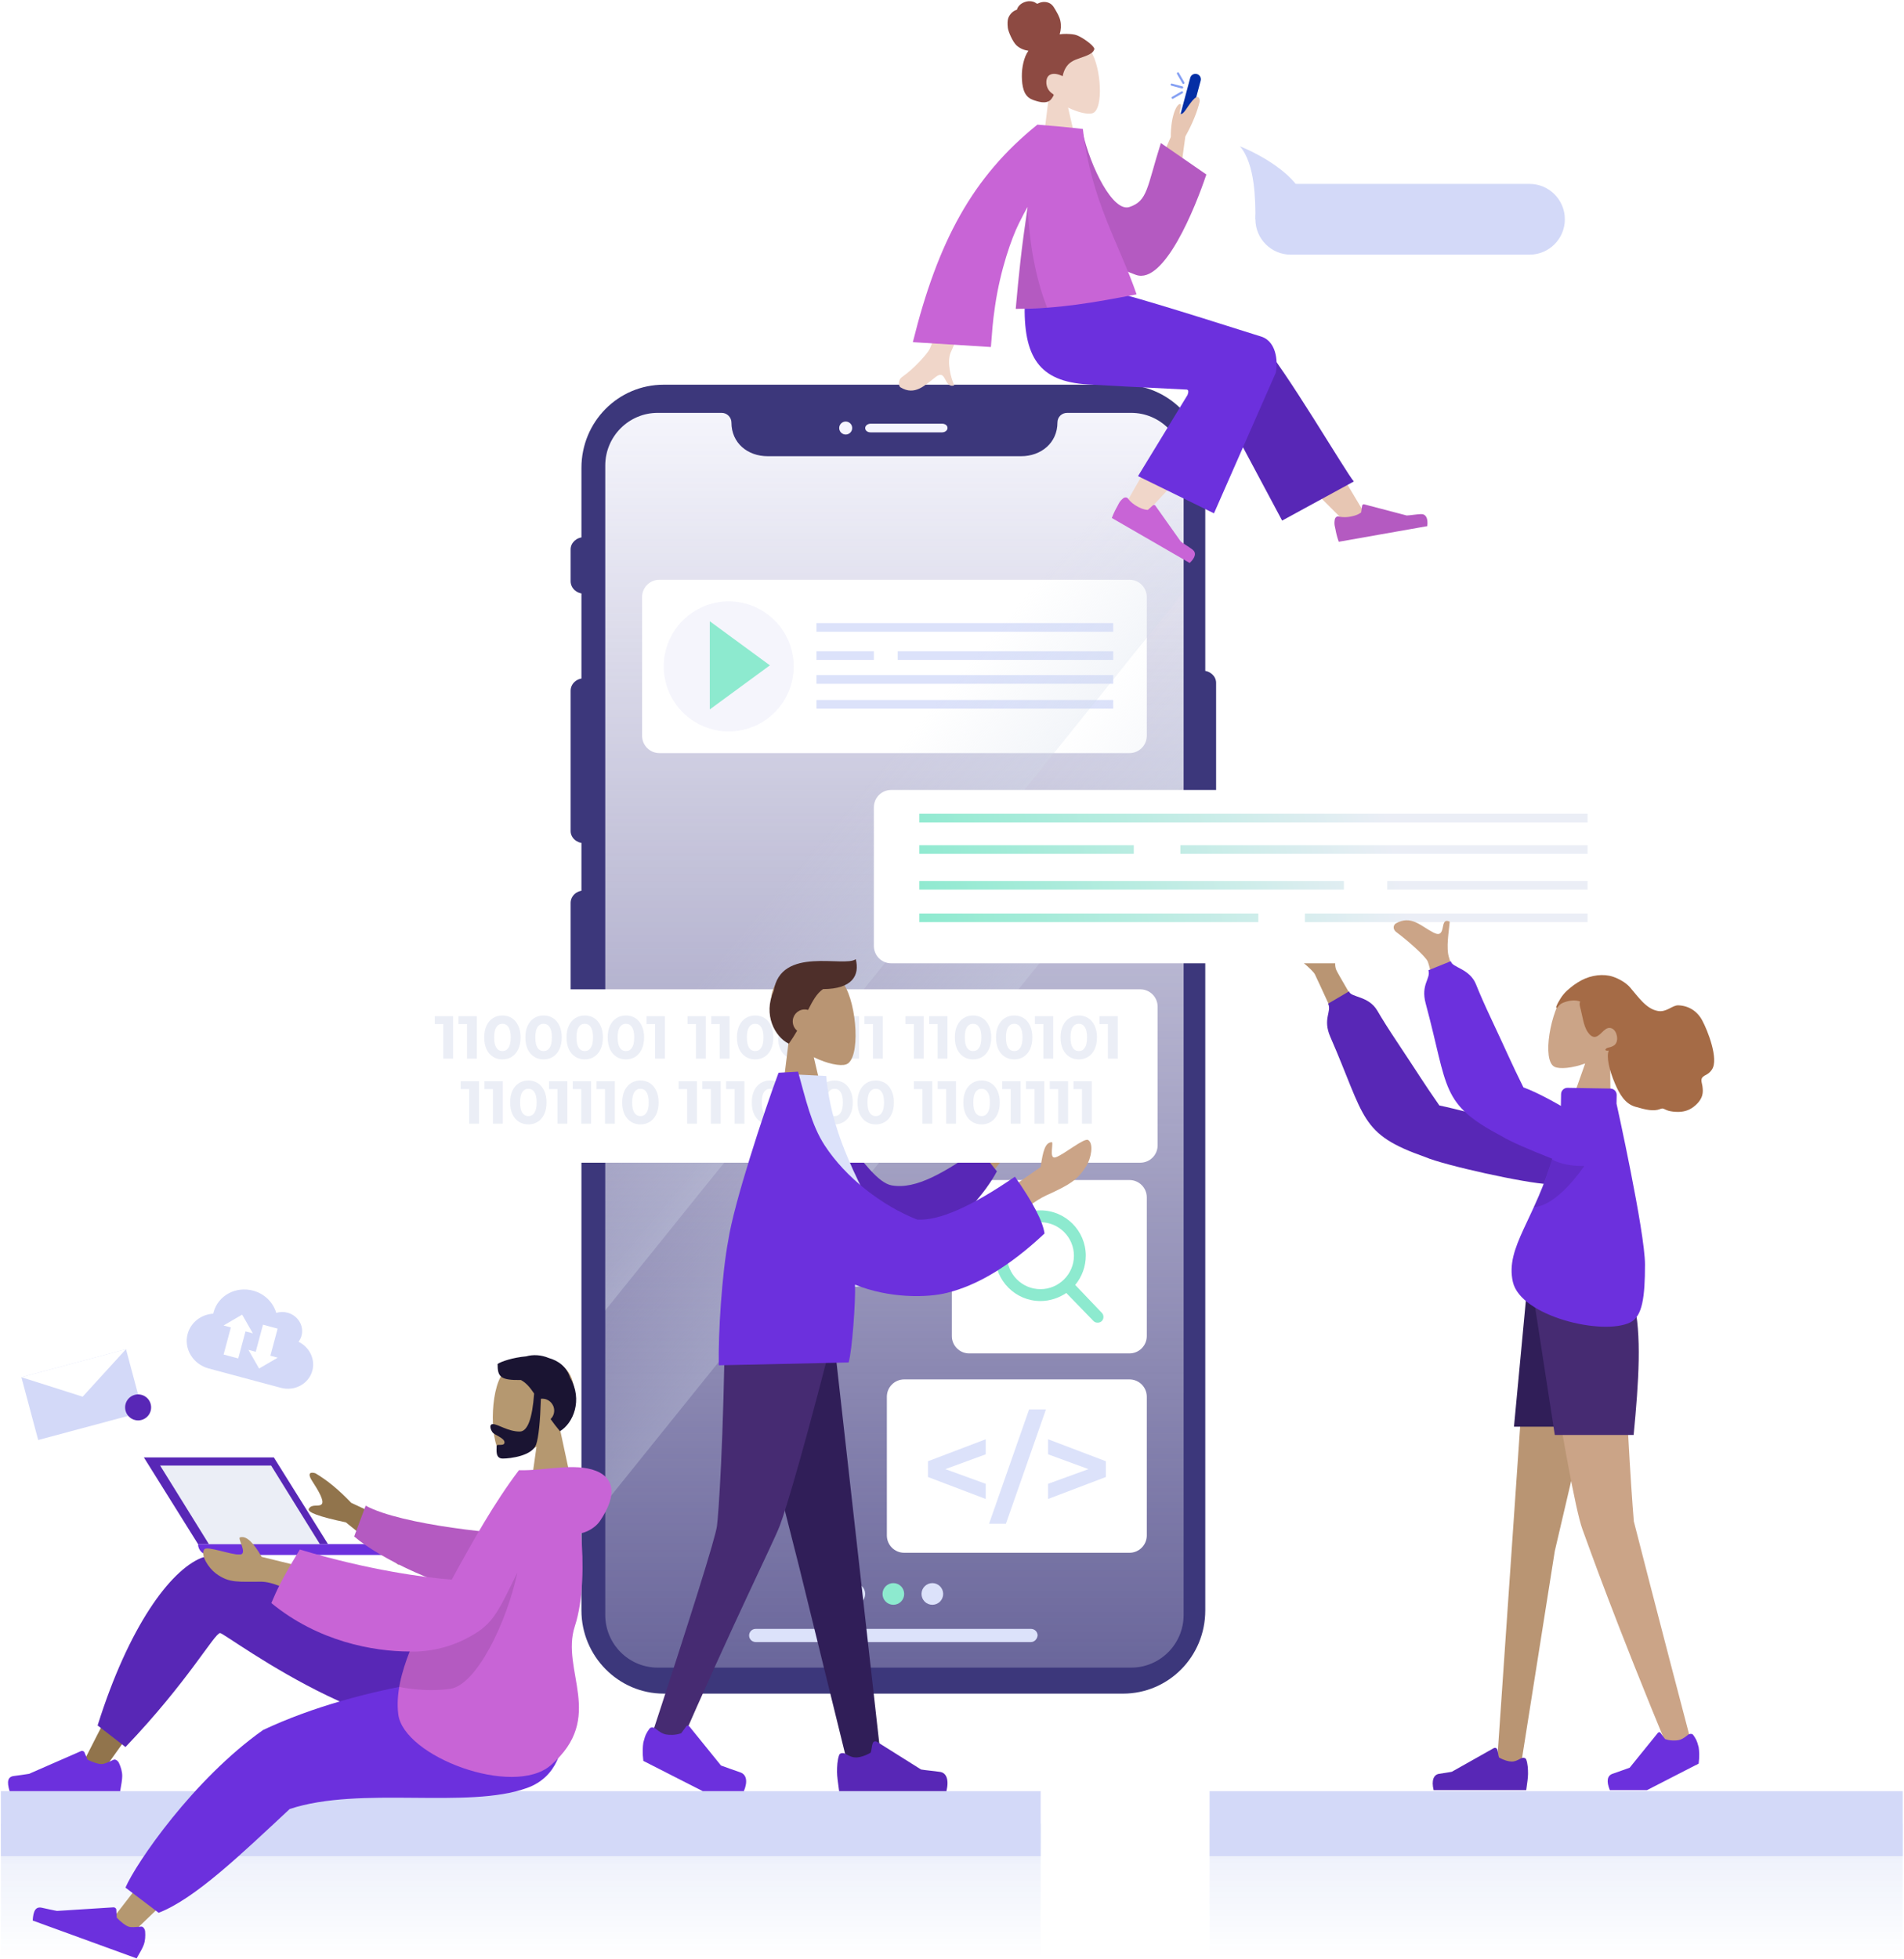 <?xml version="1.0" encoding="UTF-8"?> <svg xmlns="http://www.w3.org/2000/svg" width="879" height="904" viewBox="0 0 879 904" fill="none"> <path d="M480.426 841.514H0.426V903.514H480.426V841.514Z" fill="url(#paint0_linear)" fill-opacity="0.5"></path> <path d="M878.426 841.514H558.426V903.514H878.426V841.514Z" fill="url(#paint1_linear)" fill-opacity="0.5"></path> <path d="M480.426 826.514H0.426V856.514H480.426V826.514Z" fill="#D3D9F8"></path> <path d="M878.426 826.514H558.426V856.514H878.426V826.514Z" fill="#D3D9F8"></path> <path d="M518.43 177.514H306.421C285.348 177.514 268.426 194.634 268.426 215.914V743.114C268.426 764.234 285.508 781.514 306.421 781.514H518.43C539.503 781.514 556.426 764.394 556.426 743.114V215.754C556.426 194.634 539.344 177.514 518.43 177.514Z" fill="#3C377B"></path> <path d="M488.178 195C488.178 204.317 480.651 210.514 471.426 210.514H354.426C345.019 210.514 337.674 204.317 337.674 195C337.674 192.585 335.684 190.514 333.151 190.514H303.666C290.279 190.514 279.426 201.384 279.426 214.841V745.188C279.426 758.645 290.279 769.514 303.666 769.514H522.186C535.572 769.514 546.426 758.645 546.426 745.188V214.841C546.426 201.384 535.572 190.514 522.186 190.514H492.7C490.168 190.514 488.178 192.412 488.178 195Z" fill="url(#paint2_linear)"></path> <path d="M521.426 636.514H417.426C413.008 636.514 409.426 640.096 409.426 644.514V708.514C409.426 712.932 413.008 716.514 417.426 716.514H521.426C525.844 716.514 529.426 712.932 529.426 708.514V644.514C529.426 640.096 525.844 636.514 521.426 636.514Z" fill="white"></path> <path d="M455.066 671.082L436.418 677.914L455.066 684.69V691.69L428.41 681.554V674.274L455.066 664.138V671.082ZM475.093 650.362H482.877L464.397 703.114H456.613L475.093 650.362ZM510.519 674.274V681.554L483.863 691.69V684.69L502.511 677.914L483.863 671.082V664.138L510.519 674.274Z" fill="#DCE2FA"></path> <path d="M521.426 544.514H447.426C443.008 544.514 439.426 548.096 439.426 552.514V616.514C439.426 620.932 443.008 624.514 447.426 624.514H521.426C525.844 624.514 529.426 620.932 529.426 616.514V552.514C529.426 548.096 525.844 544.514 521.426 544.514Z" fill="white"></path> <path d="M508.693 605.826L496.376 592.923C499.504 589.208 501.264 584.321 501.264 579.433C501.264 567.899 491.879 558.514 480.345 558.514C468.81 558.514 459.426 567.899 459.426 579.433C459.426 590.968 468.81 600.352 480.345 600.352C484.646 600.352 488.751 598.984 492.27 596.638L504.783 609.541C505.369 610.127 505.956 610.323 506.738 610.323C507.52 610.323 508.106 610.127 508.693 609.541C509.67 608.563 509.67 606.804 508.693 605.826ZM480.345 563.989C488.947 563.989 495.789 571.027 495.789 579.433C495.789 588.035 488.751 594.878 480.345 594.878C471.743 594.878 464.9 587.84 464.9 579.433C464.9 571.027 471.743 563.989 480.345 563.989Z" fill="#8DEACF"></path> <path d="M521.426 267.514H304.426C300.008 267.514 296.426 271.096 296.426 275.514V339.514C296.426 343.932 300.008 347.514 304.426 347.514H521.426C525.844 347.514 529.426 343.932 529.426 339.514V275.514C529.426 271.096 525.844 267.514 521.426 267.514Z" fill="white"></path> <path d="M336.426 337.514C352.994 337.514 366.426 324.083 366.426 307.514C366.426 290.946 352.994 277.514 336.426 277.514C319.857 277.514 306.426 290.946 306.426 307.514C306.426 324.083 319.857 337.514 336.426 337.514Z" fill="#F5F5FC"></path> <path d="M355.426 307.014L327.676 327.366V286.663L355.426 307.014Z" fill="#8DEACF"></path> <path d="M513.926 325.014H376.926H513.926ZM376.926 289.514H513.926H376.926ZM513.926 302.514H414.426H513.926ZM403.426 302.514H376.926H403.426ZM376.926 313.514H513.926H376.926Z" stroke="#DCE2FA" stroke-width="4" stroke-linecap="round"></path> <path opacity="0.5" d="M546.245 192.683H279.426V693.514L546.245 362.047V192.683Z" fill="url(#paint3_linear)"></path> <path opacity="0.5" d="M522.022 190.514H492.556C490.025 190.514 488.036 193.077 488.036 196.067C488.036 207.6 480.444 210.998 471.225 210.998H354.446C345.046 210.998 337.634 207.6 337.634 196.067C337.634 193.077 335.646 190.514 333.115 190.514H303.649C290.272 190.514 279.426 203.97 279.426 220.628V604.667L546.426 273.2V220.628C546.245 203.97 535.399 190.514 522.022 190.514Z" fill="url(#paint4_linear)"></path> <path d="M555.426 385.514V309.514C558.683 309.514 561.426 312.053 561.426 315.068V379.802C561.426 382.976 558.683 385.514 555.426 385.514Z" fill="#3C377B"></path> <path d="M269.426 410.954V486.954C266.169 486.954 263.426 484.416 263.426 481.401V416.666C263.426 413.493 266.169 410.954 269.426 410.954Z" fill="#3C377B"></path> <path d="M269.426 313.034V389.034C266.169 389.034 263.426 386.496 263.426 383.481V318.746C263.426 315.573 266.169 313.034 269.426 313.034Z" fill="#3C377B"></path> <path d="M269.426 247.914V273.914C266.169 273.914 263.426 271.362 263.426 268.172V253.497C263.426 250.466 266.169 247.914 269.426 247.914Z" fill="#3C377B"></path> <path d="M390.426 200.511C392.083 200.511 393.426 199.169 393.426 197.513C393.426 195.857 392.083 194.514 390.426 194.514C388.769 194.514 387.426 195.857 387.426 197.513C387.426 199.169 388.769 200.511 390.426 200.511Z" fill="#F5F5FF"></path> <path d="M401.959 199.514H434.892C436.317 199.514 437.426 198.591 437.426 197.514C437.426 196.284 436.317 195.514 434.892 195.514H401.959C400.534 195.514 399.426 196.437 399.426 197.514C399.426 198.745 400.534 199.514 401.959 199.514Z" fill="#F5F5FF"></path> <path d="M475.98 757.714H348.872C347.271 757.714 345.831 756.434 345.831 754.674C345.831 753.074 347.111 751.634 348.872 751.634H475.98C477.581 751.634 479.022 752.914 479.022 754.674C478.862 756.274 477.581 757.714 475.98 757.714Z" fill="#DCE2FA"></path> <path d="M394.426 740.514C397.187 740.514 399.426 738.276 399.426 735.514C399.426 732.753 397.187 730.514 394.426 730.514C391.664 730.514 389.426 732.753 389.426 735.514C389.426 738.276 391.664 740.514 394.426 740.514Z" fill="#DCE2FA"></path> <path d="M412.426 740.514C415.187 740.514 417.426 738.276 417.426 735.514C417.426 732.753 415.187 730.514 412.426 730.514C409.664 730.514 407.426 732.753 407.426 735.514C407.426 738.276 409.664 740.514 412.426 740.514Z" fill="#8DEACF"></path> <path d="M430.426 740.514C433.187 740.514 435.426 738.276 435.426 735.514C435.426 732.753 433.187 730.514 430.426 730.514C427.664 730.514 425.426 732.753 425.426 735.514C425.426 738.276 427.664 740.514 430.426 740.514Z" fill="#DCE2FA"></path> <path fill-rule="evenodd" clip-rule="evenodd" d="M745.15 598.724L717.781 715.744L702.035 815.263H691.003L705.87 598.724H745.15Z" fill="#B99573"></path> <path fill-rule="evenodd" clip-rule="evenodd" d="M705.43 818.514C705.43 820.229 705.055 822.769 704.592 826.06C702.977 826.06 689.261 826.06 661.853 826.06C660.722 821.451 661.93 818.881 664.367 818.514C666.805 818.146 668.621 817.867 670.233 817.57L689.508 806.722C690.346 806.251 691.01 806.714 691.184 807.194C691.65 808.483 691.586 809.665 692.022 810.967C694.278 812.265 696.477 812.854 697.888 812.854C699.034 812.854 700.058 812.58 702.078 811.439C702.853 811.001 704.236 810.956 704.592 811.911C705.316 813.858 705.43 816.382 705.43 818.514Z" fill="#5827B6"></path> <path fill-rule="evenodd" clip-rule="evenodd" d="M749.009 598.724L736.66 658.345H698.939L704.564 598.724H749.009Z" fill="#301E58"></path> <path fill-rule="evenodd" clip-rule="evenodd" d="M749.043 598.135C750.882 662.391 754.272 702.019 754.272 702.019C754.272 702.019 765.01 744.179 783.533 814.526L771.509 810.444C745.048 746.638 733.659 714.116 730.56 705.71C727.46 697.303 720.926 662.014 711.38 601.421L749.043 598.135Z" fill="#CBA487"></path> <path d="M784.206 813.797C784.622 810.496 784.469 807.94 784.204 806.251C783.365 802.949 782.878 802.314 781.689 800.591C781.158 799.822 779.87 800.008 779.175 800.591C777.362 802.109 776.113 802.725 774.985 802.949C773.595 803.225 771.122 803.314 768.7 802.478L766.605 799.648C766.366 799.194 765.767 799.176 765.348 799.648L752.361 815.684C750.819 816.291 746.744 817.675 744.4 818.514C742.057 819.352 741.467 821.815 743.203 826.06H760.319L784.206 813.797Z" fill="#6C30DD"></path> <path fill-rule="evenodd" clip-rule="evenodd" d="M754.183 600.514C758.025 615.476 756.565 637.496 754.183 662.152H717.791L708.622 602.724L754.183 600.514Z" fill="#462B72"></path> <path fill-rule="evenodd" clip-rule="evenodd" d="M743.259 484.54C748.047 480.783 751.791 475.749 752.616 469.426C754.994 451.206 729.187 450.094 722.486 458.176C715.786 466.258 711.707 489.374 717.665 492.267C720.042 493.421 725.703 492.92 731.802 490.744L723.502 514.191L743.649 518.271L743.259 484.54Z" fill="#CBA487"></path> <path fill-rule="evenodd" clip-rule="evenodd" d="M718.604 464.141C719.041 463.006 719.793 461.799 720.412 460.767C721.209 459.437 722.239 458.3 723.33 457.253C725.386 455.282 727.713 453.597 730.168 452.305C734.652 449.945 740.255 449.239 744.617 450.69C747.426 451.625 750.648 453.47 752.426 455.514C756.492 460.19 760.02 465.59 765.426 466.514C769.426 467.199 772.032 463.797 774.826 463.899C779.507 464.07 783.452 466.462 785.821 470.811C788.342 475.438 793.582 488.727 790.34 493.525C789.737 494.417 789.049 495.132 788.163 495.661C787.35 496.146 786.167 496.598 785.686 497.538C785.176 498.539 785.782 500.085 785.931 501.111C786.144 502.58 786.256 504.1 785.811 505.561C785.08 507.959 783.07 509.983 781.122 511.262C779.139 512.563 776.916 513.09 774.657 513.083C773.149 513.078 771.635 512.937 770.183 512.53C769.462 512.328 768.858 511.994 768.182 511.689C767.525 511.393 767.102 511.498 766.441 511.757C763.369 512.963 759.719 512.083 754.926 510.689C750.133 509.296 747.632 504.784 745.617 500.111C742.86 493.718 741.531 487.62 742.696 484.766C742.038 484.941 740.347 484.79 741.575 483.809C742.061 483.42 742.839 483.38 743.397 483.206C744.047 483.005 744.725 482.711 745.285 482.28C747.547 480.542 746.564 475.873 744.401 474.698C741.189 472.953 739.441 477.642 736.742 478.4C735.191 478.836 733.919 477.553 733.07 476.334C731.931 474.702 731.331 472.723 730.869 470.738C730.488 469.105 730.158 467.459 729.762 465.83C729.578 465.069 728.849 462.877 729.574 462.206C727.219 461.22 724.28 461.686 721.897 462.595C720.911 462.971 720.122 463.445 719.459 464.327C719.317 464.516 718.974 465.093 718.696 465.063C718.178 465.008 718.494 464.426 718.604 464.141Z" fill="#A56B46"></path> <path fill-rule="evenodd" clip-rule="evenodd" d="M631.065 500.443L642.763 493.206C625.425 462.014 617.698 449.489 616.886 447.548C615.059 443.181 618.722 436.449 620.28 432.836C615.03 430.566 615.696 439.21 609.072 436.23C603.026 433.51 598.389 428.501 591.499 432.874C590.652 433.412 589.741 435.407 592.022 436.929C597.702 440.719 605.904 447.374 607.029 449.585C608.563 452.6 616.886 471.514 631.065 500.443Z" fill="#B99573"></path> <path d="M613.145 463.132L622.795 457.457C623.567 460.339 631.796 459.409 635.841 466.343C638.186 470.363 641.18 475.105 644.823 480.568C654.656 495.316 657.02 499.393 664.496 510.111C679.832 513.266 720.183 524.998 720.183 524.998L715.097 546.444C704.474 546.066 666.624 537.679 658.035 533.936C627.496 523.226 630.564 516.087 614.16 478.475C610.499 470.081 614.901 466.858 613.145 463.132Z" fill="#5827B6"></path> <path d="M752.674 610.191C739.926 616.514 702.026 607.407 698.426 591.514C694.776 575.402 708.947 562.54 717.202 532.514C718.808 526.675 720.006 520.051 720.553 512.442L720.686 504.855C720.715 503.232 722.051 501.939 723.671 501.967L743.473 502.31C745.093 502.338 746.383 503.676 746.355 505.299L746.285 509.27C746.285 509.27 759.426 568.514 759.426 583.514C759.426 598.514 758.231 607.435 752.674 610.191Z" fill="#6C30DD"></path> <g filter="url(#filter0_d)"> <path d="M745.426 360.514H411.426C407.008 360.514 403.426 364.096 403.426 368.514V432.514C403.426 436.932 407.008 440.514 411.426 440.514H745.426C749.844 440.514 753.426 436.932 753.426 432.514V368.514C753.426 364.096 749.844 360.514 745.426 360.514Z" fill="white"></path> </g> <path d="M602.426 423.514H732.926H602.426ZM424.426 377.514H732.926H424.426ZM424.426 392.014H523.426H424.426ZM544.926 392.014H732.926H544.926ZM732.926 408.514H640.426H732.926ZM620.426 408.514H424.426H620.426ZM424.426 423.514H580.926H424.426Z" stroke="url(#paint5_linear)" stroke-width="4" stroke-linecap="round"></path> <path fill-rule="evenodd" clip-rule="evenodd" d="M669.549 495.024L683.242 495.473C674.477 461.828 669.737 444.016 669.023 442.036C667.417 437.584 669.005 429.209 669.276 425.318C664.146 422.789 668.252 433.649 661.785 430.341C655.883 427.322 651.503 422.087 644.402 426.11C643.529 426.605 642.52 428.552 644.721 430.185C650.205 434.255 658.063 441.313 659.076 443.577C660.457 446.665 663.948 463.814 669.549 495.024Z" fill="#CBA487"></path> <path d="M659.441 447.711L669.822 443.522C670.161 446.487 678.437 446.781 681.414 454.237C683.14 458.559 685.401 463.691 688.198 469.632C695.746 485.67 697.483 490.051 703.294 501.755C717.997 507.139 742.926 524.365 742.926 524.365L747.978 545.159C742.241 544.093 728.747 539.43 716.426 534.617C706.301 530.662 696.97 526.607 693.387 524.365C664.765 509.265 668.853 502.657 658.18 463.036C655.798 454.193 660.628 451.655 659.441 447.711Z" fill="#6C30DD"></path> <path d="M716.5 535C722.724 538.5 731.426 538.014 731.426 538.014C717.426 558.014 708 557 708 557C711.5 550 713.724 544.5 716.5 535Z" fill="black" fill-opacity="0.1"></path> <path fill-rule="evenodd" clip-rule="evenodd" d="M233.07 791.803C212.941 801.974 101.5 745.073 99.589 745.499C98.739 745.688 79.152 772.878 46.596 818.46L39.038 812.067C68.063 754.715 88.085 721.29 93.96 719.81C102.372 717.692 139.922 727.164 206.61 748.227L233.07 791.803Z" fill="#91744C"></path> <path fill-rule="evenodd" clip-rule="evenodd" d="M57.937 806.153L45.062 796.191C59.508 750.238 78.628 724.794 92.794 718.947C102.239 715.048 140.204 723.601 205.684 746.328L233.582 792.762C187.98 818.004 104.192 753.547 101.611 753.561C99.031 753.576 86.834 775.942 57.937 806.153Z" fill="#5827B6"></path> <path fill-rule="evenodd" clip-rule="evenodd" d="M56.427 819.514C56.427 821.162 56.026 823.352 55.477 826.514C53.565 826.514 36.881 826.514 4.427 826.514C3.087 822.086 3.541 819.867 6.427 819.514C9.313 819.161 11.518 818.799 13.427 818.514L37.427 808.014C37.896 807.805 38.732 808.04 38.927 808.514L40.427 812.014C43.099 813.261 45.257 814.014 46.927 814.014C48.285 814.014 50.036 813.111 52.427 812.014C53.345 811.594 54.507 812.597 54.927 813.514C55.771 815.354 56.427 817.467 56.427 819.514Z" fill="#6C30DD"></path> <path fill-rule="evenodd" clip-rule="evenodd" d="M230.218 827.175C190.364 822.5 136.028 824.465 133.404 825.254C131.655 825.78 106.332 848.444 59.41 893.566L52.72 884.435C95.052 829.508 118.706 800.969 123.683 798.817C131.147 795.591 196.659 790.421 236.123 784.57L230.218 827.175Z" fill="#B59870"></path> <path fill-rule="evenodd" clip-rule="evenodd" d="M73.248 882.641L57.918 871.023C62.81 859.662 89.387 820.934 121.447 798.297C166.992 776.846 227.915 769.928 256.752 772.437C256.752 772.437 270.927 815.014 243.39 825.016C215.853 835.017 166.494 823.944 133.742 834.75C111.047 855.874 90.093 876.092 73.248 882.641Z" fill="#6C30DD"></path> <path fill-rule="evenodd" clip-rule="evenodd" d="M66.361 897.425C65.797 898.973 64.671 900.894 63.074 903.678C61.277 903.024 45.6 897.317 15.102 886.217C15.358 881.597 16.543 879.668 19.376 880.323C22.209 880.979 24.405 881.392 26.296 881.778L52.44 880.12C52.952 880.083 53.657 880.59 53.679 881.103L53.891 884.905C55.975 886.99 57.745 888.436 59.315 889.007C60.59 889.471 62.545 889.221 65.168 889.009C66.174 888.927 66.922 890.267 67.004 891.273C67.167 893.291 67.061 895.501 66.361 897.425Z" fill="#6C30DD"></path> <path fill-rule="evenodd" clip-rule="evenodd" d="M258.347 658.664C262.558 653.72 265.409 647.662 264.933 640.874C263.56 621.314 236.333 625.617 231.036 635.489C225.74 645.361 226.369 670.402 233.214 672.166C235.944 672.87 241.759 671.146 247.678 667.579L243.963 693.861H265.898L258.347 658.664Z" fill="#B59870"></path> <path fill-rule="evenodd" clip-rule="evenodd" d="M246.581 643.034C245.742 654.73 243.52 660.578 239.918 660.578C234.514 660.578 229.929 657.148 227.557 657.148C225.829 657.148 226.215 659.311 227.361 660.914C228.306 662.238 232.909 663.513 232.909 665.564C232.909 667.616 229.272 666.029 229.272 667.245C229.272 669.258 228.633 673.042 232.126 673.042C235.661 673.042 245.796 671.753 247.533 666.507C248.654 663.121 249.378 656.105 249.707 645.459C249.921 645.433 250.14 645.42 250.361 645.42C253.389 645.42 255.845 647.875 255.845 650.904C255.845 652.442 255.212 653.831 254.193 654.827C255.462 656.618 256.884 658.489 258.513 660.42C264.635 656.747 269.178 645.995 263.193 635.667C261.538 630.607 257.793 627.904 253.37 626.649C249.787 625.15 246.068 624.981 242.928 625.88C236.774 626.408 231.278 628.285 229.72 629.399C229.72 635.226 230.849 636.955 240.493 636.802C242.862 638.054 244.684 640.209 246.581 643.034Z" fill="#1A1432"></path> <path d="M66.425 672.514H126.425L151.425 712.514H91.425L66.425 672.514Z" fill="#5827B6"></path> <path d="M91.425 712.514H188.925C190.306 712.514 191.425 713.634 191.425 715.014C191.425 716.395 190.306 717.514 188.925 717.514H96.425C93.663 717.514 91.425 715.276 91.425 712.514Z" fill="#6C30DD"></path> <path d="M73.925 676.264H125.175L147.675 712.514H96.425L73.925 676.264Z" fill="#EBEEF6"></path> <path fill-rule="evenodd" clip-rule="evenodd" d="M194.896 708.817L162.149 693.457C156.492 687.534 151.001 683.003 145.674 679.863C144.072 679.309 141.316 679.085 144.154 683.458C146.991 687.831 149.779 692.558 148.565 694.036C147.352 695.514 143.985 693.766 142.578 696.183C141.64 697.795 147.336 699.891 159.664 702.473L183.989 722.098L194.896 708.817Z" fill="#91744C"></path> <path d="M120.791 718.394L136.232 722.182L139.085 735.895C132.149 733.257 125.995 729.912 120.621 729.857C110.344 729.753 105.929 730.754 99.66 726.052C96.306 723.536 92.468 717.7 94.289 714.977C95.52 713.136 106.717 717.578 110.753 717.34C114.789 717.103 108.842 708.963 111.111 709.362C113.75 708.703 116.977 711.714 120.791 718.394Z" fill="#B59870"></path> <path fill-rule="evenodd" clip-rule="evenodd" d="M244.859 707.95C233.763 708.542 185.241 703.78 168.822 694.774L163.509 708.989C175.084 719.094 207.504 734.658 220.86 733.427C231.386 732.456 252.995 715.053 244.859 707.95Z" fill="#B45AC1"></path> <path d="M138.427 715.014C170.196 724.566 196.424 727.998 208.547 728.906C218.375 710.958 228.163 693.465 239.572 678.407C250.858 678.827 265.347 674.754 275.321 678.782C282.96 681.867 285.475 689.254 276.971 701.864C274.998 704.789 271.206 706.936 268.214 707.52C269.522 720.986 269.335 738.413 265.386 750.393C258.656 770.807 279.8 792.515 254.267 814.561C236.899 829.556 186.218 810.539 183.851 790.968C182.699 781.449 185.492 771.38 189.131 762.071C172.427 762.071 146.927 757.514 125.259 739.71C127.927 733.514 129.927 728.906 138.427 715.014Z" fill="#C864D6"></path> <path d="M189.131 762.071C189.131 762.071 201.426 763.015 214.426 756.515C227.426 750.015 229.124 745.386 238.871 725.596C233.853 749.011 219.883 777.606 207.808 779.302C195.733 780.998 184.32 778.406 184.32 778.406C185.532 770.915 189.131 762.071 189.131 762.071Z" fill="black" fill-opacity="0.1"></path> <path d="M58.167 622.561L9.871 635.502L17.635 664.48L65.931 651.539L58.167 622.561Z" fill="#D3D9F8"></path> <path d="M38.16 644.487L9.871 635.502L58.167 622.561L38.16 644.487Z" fill="white"></path> <path d="M65.318 655.227C68.518 654.369 70.418 651.079 69.56 647.878C68.703 644.677 65.413 642.778 62.212 643.636C59.011 644.493 57.111 647.783 57.969 650.984C58.827 654.185 62.117 656.084 65.318 655.227Z" fill="#5827B6"></path> <path d="M137.828 619.164C138.446 618.341 138.925 617.388 139.207 616.336C140.432 611.765 137.531 607.013 132.732 605.727C130.948 605.249 129.143 605.32 127.531 605.831C126.132 601.019 122.194 596.987 116.824 595.549C108.819 593.404 100.681 597.841 98.638 605.465C98.576 605.698 98.522 605.933 98.469 606.169C92.943 606.509 88.068 610.139 86.617 615.555C84.78 622.411 89.13 629.539 96.329 631.468L129.654 640.397C136.056 642.113 142.569 638.561 144.203 632.464C145.633 627.126 142.844 621.599 137.828 619.164Z" fill="#D3D9F8"></path> <path d="M109.991 626.846L113.341 614.346L116.721 615.252L111.787 606.622L103.198 611.629L106.579 612.534L103.23 625.035L109.991 626.846Z" fill="white"></path> <path d="M121.412 611.272L118.062 623.772L114.681 622.866L119.616 631.496L128.204 626.489L124.824 625.583L128.173 613.083L121.412 611.272Z" fill="white"></path> <path fill-rule="evenodd" clip-rule="evenodd" d="M622.176 242.005C605.677 225.923 594.384 213.894 588.295 205.918C577.87 192.262 569.218 180.039 566.39 175.316C559.645 164.053 576.834 156.468 581.496 161.55C588.552 169.24 604.583 194.142 629.591 236.254L622.176 242.005Z" fill="#E7C6B3"></path> <path fill-rule="evenodd" clip-rule="evenodd" d="M591.907 240.221L557.226 175.276C550.053 163.534 576.973 152.224 581.865 157.512C592.973 169.518 621.706 218.592 625.015 222.169L591.907 240.221Z" fill="#5827B6"></path> <path fill-rule="evenodd" clip-rule="evenodd" d="M616.224 239.656C615.794 241.979 616.322 243.093 616.513 244.175C616.745 245.491 617.165 247.549 618.048 249.997C619.571 249.728 633.059 247.35 658.917 242.79C659.361 239.066 658.255 237.105 655.906 237.229C653.556 237.352 650.979 237.824 649.418 237.865L629.723 232.707C629.32 232.606 628.914 232.966 628.825 233.373L628.361 236.501C626.407 237.872 624.449 238.206 623.118 238.441C622.037 238.631 620.08 238.863 618.02 238.324C617.2 238.109 616.378 238.825 616.224 239.656Z" fill="#B45AC1"></path> <path fill-rule="evenodd" clip-rule="evenodd" d="M518.556 234.731C522.935 226.458 539.102 198.465 548.293 186.599C550.933 183.19 553.516 179.911 555.963 176.852C563.237 167.758 581.132 179.629 573.791 187.994C555.507 208.823 528.601 237.195 526.369 239.706C523.24 243.225 515.804 239.93 518.556 234.731Z" fill="#F0D6C9"></path> <path fill-rule="evenodd" clip-rule="evenodd" d="M518.542 229.93C516.72 231.433 516.409 232.626 515.859 233.577C515.191 234.734 514.189 236.581 513.292 239.023C514.632 239.797 526.493 246.645 549.233 259.773C551.966 257.206 552.38 254.993 550.5 253.577C548.621 252.162 546.344 250.866 545.121 249.894L533.35 233.283C533.106 232.947 532.563 232.962 532.234 233.216L529.868 235.314C527.49 235.109 525.775 234.106 524.605 233.43C523.654 232.881 522.006 231.801 520.774 230.064C520.284 229.372 519.195 229.392 518.542 229.93Z" fill="#C864D6"></path> <path fill-rule="evenodd" clip-rule="evenodd" d="M547.911 179.775C525.089 178.661 509.796 177.863 502.033 177.383C479.906 176.012 472.253 165.033 473.095 139.087L513.061 134.549C518.524 135.479 541.698 142.436 582.583 155.42C589.979 158.107 589.841 168.524 588.946 172.052C588.909 172.196 579.409 193.801 560.444 236.868L525.38 219.708L548.252 182.227C548.797 180.719 548.683 179.902 547.911 179.775Z" fill="#6C30DD"></path> <path fill-rule="evenodd" clip-rule="evenodd" d="M484.324 43.466C480.769 39.93 478.179 35.442 478.085 30.168C477.813 14.97 498.929 16.471 503.647 23.741C508.365 31.011 509.575 50.392 504.459 52.212C502.419 52.938 497.855 51.996 493.087 49.637L497.704 69.686L480.926 71.154L484.324 43.466Z" fill="#F0D6C9"></path> <path fill-rule="evenodd" clip-rule="evenodd" d="M496.293 16.017C493.939 15.512 490.59 15.564 489.204 15.848C489.832 13.852 489.96 11.678 489.52 9.61C489.092 7.602 488.042 5.951 487.052 4.212C486.596 3.41 486.089 2.618 485.386 2.035C484.669 1.442 483.797 1.086 482.904 0.957C481.99 0.826 481.055 0.925 480.174 1.194C479.785 1.313 479.445 1.528 479.064 1.663C478.675 1.803 478.459 1.568 478.148 1.34C477.397 0.791 476.349 0.579 475.457 0.549C474.457 0.514 473.444 0.755 472.529 1.166C471.638 1.566 470.801 2.163 470.203 2.977C469.937 3.34 469.702 3.747 469.564 4.185C469.508 4.365 469.505 4.469 469.339 4.547C469.185 4.62 469 4.638 468.841 4.709C467.304 5.389 466.058 6.743 465.46 8.394C465.111 9.357 465.049 11.005 465.265 12.827C465.481 14.649 467.531 19.272 469.211 20.877C470.71 22.309 472.805 23.158 474.778 23.437C473.624 25.031 472.931 26.958 472.464 28.896C471.956 31.002 471.717 33.165 471.75 35.345C471.781 37.416 471.958 39.593 472.612 41.565C473.223 43.409 474.314 44.871 475.996 45.711C476.766 46.096 477.582 46.365 478.4 46.604C479.206 46.839 480.014 47.066 480.845 47.165C482.419 47.353 484.194 47.142 485.276 45.795C485.666 45.31 486.089 44.706 486.354 44.132C486.449 43.925 486.506 43.791 486.352 43.61C486.168 43.395 485.888 43.241 485.662 43.08C484.372 42.157 483.509 40.851 483.179 39.238C482.845 37.601 483.098 35.429 484.626 34.568C486.514 33.505 488.767 34.339 490.597 35.139C491.108 32.428 492.424 29.913 494.707 28.491C497.234 26.917 500.254 26.494 502.87 25.105C503.551 24.743 504.243 24.339 504.71 23.682C504.906 23.407 505.132 23.053 505.19 22.708C505.265 22.254 504.949 21.906 504.699 21.579C503.377 19.845 498.647 16.523 496.293 16.017Z" fill="#8D4A42"></path> <path d="M554.303 37.223C554.66 35.889 553.869 34.519 552.535 34.161C551.201 33.804 549.83 34.595 549.473 35.929L545.073 52.35C544.716 53.683 545.507 55.054 546.841 55.412C548.175 55.769 549.545 54.977 549.903 53.644L554.303 37.223Z" fill="#042EA5"></path> <path d="M545.74 40.347L540.91 39.053" stroke="#85A0F3" stroke-linecap="round"></path> <path d="M545.679 42.606L541.349 45.106" stroke="#85A0F3" stroke-linecap="round"></path> <path d="M546.317 38.226L543.817 33.896" stroke="#85A0F3" stroke-linecap="round"></path> <path fill-rule="evenodd" clip-rule="evenodd" d="M543.209 92.382L547.217 62.995C550.487 57.116 552.7 51.708 553.858 46.771C553.898 45.381 553.171 43.222 550.426 46.514C547.681 49.807 546.391 53.101 544.926 52.514C543.926 52.114 545.926 48.514 544.926 48.014C543.424 47.676 540.496 53.014 540.496 63.264L530.043 87.109L543.209 92.382Z" fill="#E7C6B3"></path> <path d="M466.481 99.545L450.183 99.56C437.636 137.585 430.643 158.075 429.202 161.032C428.146 163.2 421.998 170.119 416.539 173.9C414.348 175.417 414.861 178.206 415.693 178.714C422.466 182.849 427.113 177.619 432.085 173.863C437.056 170.107 435.628 179.31 440.529 177.826C438.954 174.34 437.117 167.122 438.82 162.846C439.576 160.945 448.797 139.845 466.481 99.545Z" fill="#F0D6C9"></path> <path fill-rule="evenodd" clip-rule="evenodd" d="M486.854 60.982L499.63 60.387C503.557 77.692 513.926 98.014 521.426 95.515C529.911 92.686 529.426 86.515 535.926 66.015L556.926 80.515C551.926 95.515 537.49 131.499 524.426 126.85C508.439 121.161 498.83 110.55 492.899 89.719C490.108 79.919 487.621 69.673 486.854 60.982Z" fill="#B45AC1"></path> <path d="M524.718 135.834C516.561 112.154 503.677 92.557 499.926 59.515C493.961 58.804 485.426 58.015 478.926 57.515C448.948 81.631 432.982 111.333 421.426 157.886L457.459 160.135C458.207 151.245 458.158 149.602 459.378 141.21C461.795 124.585 466.988 109.89 470.426 103.014C473.863 96.139 474.426 95.515 474.426 95.515C471.441 115.667 470.426 126.014 468.926 142.514C488.926 142.514 504.88 139.621 524.718 135.834Z" fill="#C864D6"></path> <path fill-rule="evenodd" clip-rule="evenodd" d="M474.426 95.514C475.427 116.256 479.286 131.509 483.426 142.014L468.926 142.514C470.426 125.014 471.923 110.786 474.426 95.514Z" fill="black" fill-opacity="0.1"></path> <path d="M579.569 101.188C579.569 92.171 586.878 84.861 595.895 84.861H706.099C715.116 84.861 722.426 92.171 722.426 101.188C722.426 110.205 715.116 117.514 706.099 117.514H595.895C586.878 117.514 579.569 110.205 579.569 101.188Z" fill="#D3D9F8"></path> <path d="M598.956 85.882C592.426 76.902 578.548 69.895 572.426 67.514C579.569 75.677 579.569 93.024 579.569 101.188C588.752 99.827 605.487 94.861 598.956 85.882Z" fill="#D3D9F8"></path> <path fill-rule="evenodd" clip-rule="evenodd" d="M338.819 604.514L368.855 722.692L390.769 811.795H406.752L383.465 604.514H338.819Z" fill="#301E58"></path> <path fill-rule="evenodd" clip-rule="evenodd" d="M334.786 604.514C334.092 665.424 331.723 698.646 330.993 704.18C330.264 709.714 319.234 744.919 297.905 809.795H311.926C339.079 747.558 356.774 712.353 359.937 704.18C363.099 696.008 372.857 662.786 387.555 604.514H334.786Z" fill="#462B72"></path> <path d="M297.002 812.553C296.533 808.835 296.705 805.958 297.003 804.056C297.949 800.339 298.496 799.623 299.835 797.684C300.433 796.818 301.883 797.028 302.666 797.684C304.707 799.394 306.112 800.087 307.383 800.339C308.947 800.65 311.732 800.75 314.459 799.808L316.818 796.622C317.087 796.111 317.761 796.091 318.233 796.622L332.854 814.677C334.59 815.36 339.178 816.919 341.817 817.863C344.456 818.807 345.38 821.735 343.426 826.514H324.426L297.002 812.553Z" fill="#6C30DD"></path> <path fill-rule="evenodd" clip-rule="evenodd" d="M386.426 817.629C386.426 819.649 386.86 822.64 387.397 826.514C389.268 826.514 405.165 826.514 436.93 826.514C438.241 821.088 436.841 818.062 434.017 817.629C431.192 817.197 427.086 816.867 425.218 816.519L404.879 803.746C403.908 803.191 403.138 803.737 402.937 804.302C402.396 805.819 402.471 807.21 401.966 808.744C399.351 810.272 396.802 810.965 395.167 810.965C393.839 810.965 392.651 810.643 390.311 809.299C389.413 808.784 387.809 808.73 387.397 809.855C386.557 812.148 386.426 815.12 386.426 817.629Z" fill="#5827B6"></path> <path fill-rule="evenodd" clip-rule="evenodd" d="M432.329 546.921L459.934 525.155C463.981 518.301 468.179 512.8 472.527 508.652C473.922 507.774 476.48 506.954 474.76 511.719C473.039 516.484 471.444 521.574 472.919 522.705C474.394 523.836 477.194 521.439 479.059 523.416C480.303 524.734 475.375 527.976 464.276 533.14L445.584 557.084L432.329 546.921Z" fill="#B99573"></path> <path fill-rule="evenodd" clip-rule="evenodd" d="M355.754 500.452L362.858 497.248C383.128 508.755 399.528 544.781 411.616 546.977C423.045 549.052 436.324 540.729 451.916 530.097L460.233 540.495C448.997 561.449 419.421 584.362 403.817 579.71C378.868 572.274 361.812 527.019 355.754 500.452Z" fill="#5827B6"></path> <g filter="url(#filter1_d)"> <path d="M526.426 452.515H192.426C188.008 452.515 184.426 456.097 184.426 460.515V524.515C184.426 528.933 188.008 532.515 192.426 532.515H526.426C530.844 532.515 534.426 528.933 534.426 524.515V460.515C534.426 456.097 530.844 452.515 526.426 452.515Z" fill="white"></path> </g> <path d="M209.17 468.914V488.514H204.634V472.554H200.714V468.914H209.17ZM220.134 468.914V488.514H215.598V472.554H211.678V468.914H220.134ZM231.939 488.85C230.315 488.85 228.869 488.449 227.599 487.646C226.33 486.844 225.331 485.686 224.603 484.174C223.894 482.644 223.539 480.824 223.539 478.714C223.539 476.605 223.894 474.794 224.603 473.282C225.331 471.752 226.33 470.585 227.599 469.782C228.869 468.98 230.315 468.578 231.939 468.578C233.563 468.578 235.01 468.98 236.279 469.782C237.549 470.585 238.538 471.752 239.247 473.282C239.975 474.794 240.339 476.605 240.339 478.714C240.339 480.824 239.975 482.644 239.247 484.174C238.538 485.686 237.549 486.844 236.279 487.646C235.01 488.449 233.563 488.85 231.939 488.85ZM231.939 485.014C233.134 485.014 234.067 484.501 234.739 483.474C235.43 482.448 235.775 480.861 235.775 478.714C235.775 476.568 235.43 474.981 234.739 473.954C234.067 472.928 233.134 472.414 231.939 472.414C230.763 472.414 229.83 472.928 229.139 473.954C228.467 474.981 228.131 476.568 228.131 478.714C228.131 480.861 228.467 482.448 229.139 483.474C229.83 484.501 230.763 485.014 231.939 485.014ZM250.943 488.85C249.319 488.85 247.873 488.449 246.603 487.646C245.334 486.844 244.335 485.686 243.607 484.174C242.898 482.644 242.543 480.824 242.543 478.714C242.543 476.605 242.898 474.794 243.607 473.282C244.335 471.752 245.334 470.585 246.603 469.782C247.873 468.98 249.319 468.578 250.943 468.578C252.567 468.578 254.014 468.98 255.283 469.782C256.553 470.585 257.542 471.752 258.251 473.282C258.979 474.794 259.343 476.605 259.343 478.714C259.343 480.824 258.979 482.644 258.251 484.174C257.542 485.686 256.553 486.844 255.283 487.646C254.014 488.449 252.567 488.85 250.943 488.85ZM250.943 485.014C252.138 485.014 253.071 484.501 253.743 483.474C254.434 482.448 254.779 480.861 254.779 478.714C254.779 476.568 254.434 474.981 253.743 473.954C253.071 472.928 252.138 472.414 250.943 472.414C249.767 472.414 248.834 472.928 248.143 473.954C247.471 474.981 247.135 476.568 247.135 478.714C247.135 480.861 247.471 482.448 248.143 483.474C248.834 484.501 249.767 485.014 250.943 485.014ZM269.947 488.85C268.323 488.85 266.876 488.449 265.607 487.646C264.338 486.844 263.339 485.686 262.611 484.174C261.902 482.644 261.547 480.824 261.547 478.714C261.547 476.605 261.902 474.794 262.611 473.282C263.339 471.752 264.338 470.585 265.607 469.782C266.876 468.98 268.323 468.578 269.947 468.578C271.571 468.578 273.018 468.98 274.287 469.782C275.556 470.585 276.546 471.752 277.255 473.282C277.983 474.794 278.347 476.605 278.347 478.714C278.347 480.824 277.983 482.644 277.255 484.174C276.546 485.686 275.556 486.844 274.287 487.646C273.018 488.449 271.571 488.85 269.947 488.85ZM269.947 485.014C271.142 485.014 272.075 484.501 272.747 483.474C273.438 482.448 273.783 480.861 273.783 478.714C273.783 476.568 273.438 474.981 272.747 473.954C272.075 472.928 271.142 472.414 269.947 472.414C268.771 472.414 267.838 472.928 267.147 473.954C266.475 474.981 266.139 476.568 266.139 478.714C266.139 480.861 266.475 482.448 267.147 483.474C267.838 484.501 268.771 485.014 269.947 485.014ZM288.951 488.85C287.327 488.85 285.88 488.449 284.611 487.646C283.342 486.844 282.343 485.686 281.615 484.174C280.906 482.644 280.551 480.824 280.551 478.714C280.551 476.605 280.906 474.794 281.615 473.282C282.343 471.752 283.342 470.585 284.611 469.782C285.88 468.98 287.327 468.578 288.951 468.578C290.575 468.578 292.022 468.98 293.291 469.782C294.56 470.585 295.55 471.752 296.259 473.282C296.987 474.794 297.351 476.605 297.351 478.714C297.351 480.824 296.987 482.644 296.259 484.174C295.55 485.686 294.56 486.844 293.291 487.646C292.022 488.449 290.575 488.85 288.951 488.85ZM288.951 485.014C290.146 485.014 291.079 484.501 291.751 483.474C292.442 482.448 292.787 480.861 292.787 478.714C292.787 476.568 292.442 474.981 291.751 473.954C291.079 472.928 290.146 472.414 288.951 472.414C287.775 472.414 286.842 472.928 286.151 473.954C285.479 474.981 285.143 476.568 285.143 478.714C285.143 480.861 285.479 482.448 286.151 483.474C286.842 484.501 287.775 485.014 288.951 485.014ZM306.951 468.914V488.514H302.415V472.554H298.495V468.914H306.951ZM325.845 468.914V488.514H321.309V472.554H317.389V468.914H325.845ZM336.81 468.914V488.514H332.274V472.554H328.354V468.914H336.81ZM348.615 488.85C346.991 488.85 345.544 488.449 344.275 487.646C343.006 486.844 342.007 485.686 341.279 484.174C340.57 482.644 340.215 480.824 340.215 478.714C340.215 476.605 340.57 474.794 341.279 473.282C342.007 471.752 343.006 470.585 344.275 469.782C345.544 468.98 346.991 468.578 348.615 468.578C350.239 468.578 351.686 468.98 352.955 469.782C354.224 470.585 355.214 471.752 355.923 473.282C356.651 474.794 357.015 476.605 357.015 478.714C357.015 480.824 356.651 482.644 355.923 484.174C355.214 485.686 354.224 486.844 352.955 487.646C351.686 488.449 350.239 488.85 348.615 488.85ZM348.615 485.014C349.81 485.014 350.743 484.501 351.415 483.474C352.106 482.448 352.451 480.861 352.451 478.714C352.451 476.568 352.106 474.981 351.415 473.954C350.743 472.928 349.81 472.414 348.615 472.414C347.439 472.414 346.506 472.928 345.815 473.954C345.143 474.981 344.807 476.568 344.807 478.714C344.807 480.861 345.143 482.448 345.815 483.474C346.506 484.501 347.439 485.014 348.615 485.014ZM367.619 488.85C365.995 488.85 364.548 488.449 363.279 487.646C362.01 486.844 361.011 485.686 360.283 484.174C359.574 482.644 359.219 480.824 359.219 478.714C359.219 476.605 359.574 474.794 360.283 473.282C361.011 471.752 362.01 470.585 363.279 469.782C364.548 468.98 365.995 468.578 367.619 468.578C369.243 468.578 370.69 468.98 371.959 469.782C373.228 470.585 374.218 471.752 374.927 473.282C375.655 474.794 376.019 476.605 376.019 478.714C376.019 480.824 375.655 482.644 374.927 484.174C374.218 485.686 373.228 486.844 371.959 487.646C370.69 488.449 369.243 488.85 367.619 488.85ZM367.619 485.014C368.814 485.014 369.747 484.501 370.419 483.474C371.11 482.448 371.455 480.861 371.455 478.714C371.455 476.568 371.11 474.981 370.419 473.954C369.747 472.928 368.814 472.414 367.619 472.414C366.443 472.414 365.51 472.928 364.819 473.954C364.147 474.981 363.811 476.568 363.811 478.714C363.811 480.861 364.147 482.448 364.819 483.474C365.51 484.501 366.443 485.014 367.619 485.014ZM385.619 468.914V488.514H381.083V472.554H377.163V468.914H385.619ZM396.584 468.914V488.514H392.048V472.554H388.128V468.914H396.584ZM407.548 468.914V488.514H403.012V472.554H399.092V468.914H407.548ZM426.443 468.914V488.514H421.907V472.554H417.987V468.914H426.443ZM437.408 468.914V488.514H432.872V472.554H428.952V468.914H437.408ZM449.213 488.85C447.589 488.85 446.142 488.449 444.873 487.646C443.603 486.844 442.605 485.686 441.877 484.174C441.167 482.644 440.813 480.824 440.813 478.714C440.813 476.605 441.167 474.794 441.877 473.282C442.605 471.752 443.603 470.585 444.873 469.782C446.142 468.98 447.589 468.578 449.213 468.578C450.837 468.578 452.283 468.98 453.553 469.782C454.822 470.585 455.811 471.752 456.521 473.282C457.249 474.794 457.613 476.605 457.613 478.714C457.613 480.824 457.249 482.644 456.521 484.174C455.811 485.686 454.822 486.844 453.553 487.646C452.283 488.449 450.837 488.85 449.213 488.85ZM449.213 485.014C450.407 485.014 451.341 484.501 452.013 483.474C452.703 482.448 453.049 480.861 453.049 478.714C453.049 476.568 452.703 474.981 452.013 473.954C451.341 472.928 450.407 472.414 449.213 472.414C448.037 472.414 447.103 472.928 446.413 473.954C445.741 474.981 445.405 476.568 445.405 478.714C445.405 480.861 445.741 482.448 446.413 483.474C447.103 484.501 448.037 485.014 449.213 485.014ZM468.217 488.85C466.593 488.85 465.146 488.449 463.877 487.646C462.607 486.844 461.609 485.686 460.881 484.174C460.171 482.644 459.817 480.824 459.817 478.714C459.817 476.605 460.171 474.794 460.881 473.282C461.609 471.752 462.607 470.585 463.877 469.782C465.146 468.98 466.593 468.578 468.217 468.578C469.841 468.578 471.287 468.98 472.557 469.782C473.826 470.585 474.815 471.752 475.525 473.282C476.253 474.794 476.617 476.605 476.617 478.714C476.617 480.824 476.253 482.644 475.525 484.174C474.815 485.686 473.826 486.844 472.557 487.646C471.287 488.449 469.841 488.85 468.217 488.85ZM468.217 485.014C469.411 485.014 470.345 484.501 471.017 483.474C471.707 482.448 472.053 480.861 472.053 478.714C472.053 476.568 471.707 474.981 471.017 473.954C470.345 472.928 469.411 472.414 468.217 472.414C467.041 472.414 466.107 472.928 465.417 473.954C464.745 474.981 464.409 476.568 464.409 478.714C464.409 480.861 464.745 482.448 465.417 483.474C466.107 484.501 467.041 485.014 468.217 485.014ZM486.216 468.914V488.514H481.68V472.554H477.76V468.914H486.216ZM498.021 488.85C496.397 488.85 494.951 488.449 493.681 487.646C492.412 486.844 491.413 485.686 490.685 484.174C489.976 482.644 489.621 480.824 489.621 478.714C489.621 476.605 489.976 474.794 490.685 473.282C491.413 471.752 492.412 470.585 493.681 469.782C494.951 468.98 496.397 468.578 498.021 468.578C499.645 468.578 501.092 468.98 502.361 469.782C503.631 470.585 504.62 471.752 505.329 473.282C506.057 474.794 506.421 476.605 506.421 478.714C506.421 480.824 506.057 482.644 505.329 484.174C504.62 485.686 503.631 486.844 502.361 487.646C501.092 488.449 499.645 488.85 498.021 488.85ZM498.021 485.014C499.216 485.014 500.149 484.501 500.821 483.474C501.512 482.448 501.857 480.861 501.857 478.714C501.857 476.568 501.512 474.981 500.821 473.954C500.149 472.928 499.216 472.414 498.021 472.414C496.845 472.414 495.912 472.928 495.221 473.954C494.549 474.981 494.213 476.568 494.213 478.714C494.213 480.861 494.549 482.448 495.221 483.474C495.912 484.501 496.845 485.014 498.021 485.014ZM516.021 468.914V488.514H511.485V472.554H507.565V468.914H516.021ZM221.146 498.914V518.514H216.61V502.554H212.69V498.914H221.146ZM232.111 498.914V518.514H227.575V502.554H223.655V498.914H232.111ZM243.916 518.85C242.292 518.85 240.845 518.449 239.576 517.646C238.306 516.844 237.308 515.686 236.58 514.174C235.87 512.644 235.516 510.824 235.516 508.714C235.516 506.605 235.87 504.794 236.58 503.282C237.308 501.752 238.306 500.585 239.576 499.782C240.845 498.98 242.292 498.578 243.916 498.578C245.54 498.578 246.986 498.98 248.256 499.782C249.525 500.585 250.514 501.752 251.224 503.282C251.952 504.794 252.316 506.605 252.316 508.714C252.316 510.824 251.952 512.644 251.224 514.174C250.514 515.686 249.525 516.844 248.256 517.646C246.986 518.449 245.54 518.85 243.916 518.85ZM243.916 515.014C245.11 515.014 246.044 514.501 246.716 513.474C247.406 512.448 247.752 510.861 247.752 508.714C247.752 506.568 247.406 504.981 246.716 503.954C246.044 502.928 245.11 502.414 243.916 502.414C242.74 502.414 241.806 502.928 241.116 503.954C240.444 504.981 240.108 506.568 240.108 508.714C240.108 510.861 240.444 512.448 241.116 513.474C241.806 514.501 242.74 515.014 243.916 515.014ZM261.916 498.914V518.514H257.38V502.554H253.46V498.914H261.916ZM272.881 498.914V518.514H268.345V502.554H264.425V498.914H272.881ZM283.845 498.914V518.514H279.309V502.554H275.389V498.914H283.845ZM295.65 518.85C294.026 518.85 292.58 518.449 291.31 517.646C290.041 516.844 289.042 515.686 288.314 514.174C287.605 512.644 287.25 510.824 287.25 508.714C287.25 506.605 287.605 504.794 288.314 503.282C289.042 501.752 290.041 500.585 291.31 499.782C292.58 498.98 294.026 498.578 295.65 498.578C297.274 498.578 298.721 498.98 299.99 499.782C301.26 500.585 302.249 501.752 302.958 503.282C303.686 504.794 304.05 506.605 304.05 508.714C304.05 510.824 303.686 512.644 302.958 514.174C302.249 515.686 301.26 516.844 299.99 517.646C298.721 518.449 297.274 518.85 295.65 518.85ZM295.65 515.014C296.845 515.014 297.778 514.501 298.45 513.474C299.141 512.448 299.486 510.861 299.486 508.714C299.486 506.568 299.141 504.981 298.45 503.954C297.778 502.928 296.845 502.414 295.65 502.414C294.474 502.414 293.541 502.928 292.85 503.954C292.178 504.981 291.842 506.568 291.842 508.714C291.842 510.861 292.178 512.448 292.85 513.474C293.541 514.501 294.474 515.014 295.65 515.014ZM321.744 498.914V518.514H317.208V502.554H313.288V498.914H321.744ZM332.709 498.914V518.514H328.173V502.554H324.253V498.914H332.709ZM343.673 498.914V518.514H339.137V502.554H335.217V498.914H343.673ZM355.478 518.85C353.854 518.85 352.408 518.449 351.138 517.646C349.869 516.844 348.87 515.686 348.142 514.174C347.433 512.644 347.078 510.824 347.078 508.714C347.078 506.605 347.433 504.794 348.142 503.282C348.87 501.752 349.869 500.585 351.138 499.782C352.408 498.98 353.854 498.578 355.478 498.578C357.102 498.578 358.549 498.98 359.818 499.782C361.088 500.585 362.077 501.752 362.786 503.282C363.514 504.794 363.878 506.605 363.878 508.714C363.878 510.824 363.514 512.644 362.786 514.174C362.077 515.686 361.088 516.844 359.818 517.646C358.549 518.449 357.102 518.85 355.478 518.85ZM355.478 515.014C356.673 515.014 357.606 514.501 358.278 513.474C358.969 512.448 359.314 510.861 359.314 508.714C359.314 506.568 358.969 504.981 358.278 503.954C357.606 502.928 356.673 502.414 355.478 502.414C354.302 502.414 353.369 502.928 352.678 503.954C352.006 504.981 351.67 506.568 351.67 508.714C351.67 510.861 352.006 512.448 352.678 513.474C353.369 514.501 354.302 515.014 355.478 515.014ZM373.478 498.914V518.514H368.942V502.554H365.022V498.914H373.478ZM385.283 518.85C383.659 518.85 382.212 518.449 380.943 517.646C379.674 516.844 378.675 515.686 377.947 514.174C377.238 512.644 376.883 510.824 376.883 508.714C376.883 506.605 377.238 504.794 377.947 503.282C378.675 501.752 379.674 500.585 380.943 499.782C382.212 498.98 383.659 498.578 385.283 498.578C386.907 498.578 388.354 498.98 389.623 499.782C390.892 500.585 391.882 501.752 392.591 503.282C393.319 504.794 393.683 506.605 393.683 508.714C393.683 510.824 393.319 512.644 392.591 514.174C391.882 515.686 390.892 516.844 389.623 517.646C388.354 518.449 386.907 518.85 385.283 518.85ZM385.283 515.014C386.478 515.014 387.411 514.501 388.083 513.474C388.774 512.448 389.119 510.861 389.119 508.714C389.119 506.568 388.774 504.981 388.083 503.954C387.411 502.928 386.478 502.414 385.283 502.414C384.107 502.414 383.174 502.928 382.483 503.954C381.811 504.981 381.475 506.568 381.475 508.714C381.475 510.861 381.811 512.448 382.483 513.474C383.174 514.501 384.107 515.014 385.283 515.014ZM404.287 518.85C402.663 518.85 401.216 518.449 399.947 517.646C398.678 516.844 397.679 515.686 396.951 514.174C396.242 512.644 395.887 510.824 395.887 508.714C395.887 506.605 396.242 504.794 396.951 503.282C397.679 501.752 398.678 500.585 399.947 499.782C401.216 498.98 402.663 498.578 404.287 498.578C405.911 498.578 407.358 498.98 408.627 499.782C409.896 500.585 410.886 501.752 411.595 503.282C412.323 504.794 412.687 506.605 412.687 508.714C412.687 510.824 412.323 512.644 411.595 514.174C410.886 515.686 409.896 516.844 408.627 517.646C407.358 518.449 405.911 518.85 404.287 518.85ZM404.287 515.014C405.482 515.014 406.415 514.501 407.087 513.474C407.778 512.448 408.123 510.861 408.123 508.714C408.123 506.568 407.778 504.981 407.087 503.954C406.415 502.928 405.482 502.414 404.287 502.414C403.111 502.414 402.178 502.928 401.487 503.954C400.815 504.981 400.479 506.568 400.479 508.714C400.479 510.861 400.815 512.448 401.487 513.474C402.178 514.501 403.111 515.014 404.287 515.014ZM430.381 498.914V518.514H425.845V502.554H421.925V498.914H430.381ZM441.345 498.914V518.514H436.809V502.554H432.889V498.914H441.345ZM453.15 518.85C451.526 518.85 450.08 518.449 448.81 517.646C447.541 516.844 446.542 515.686 445.814 514.174C445.105 512.644 444.75 510.824 444.75 508.714C444.75 506.605 445.105 504.794 445.814 503.282C446.542 501.752 447.541 500.585 448.81 499.782C450.08 498.98 451.526 498.578 453.15 498.578C454.774 498.578 456.221 498.98 457.49 499.782C458.76 500.585 459.749 501.752 460.458 503.282C461.186 504.794 461.55 506.605 461.55 508.714C461.55 510.824 461.186 512.644 460.458 514.174C459.749 515.686 458.76 516.844 457.49 517.646C456.221 518.449 454.774 518.85 453.15 518.85ZM453.15 515.014C454.345 515.014 455.278 514.501 455.95 513.474C456.641 512.448 456.986 510.861 456.986 508.714C456.986 506.568 456.641 504.981 455.95 503.954C455.278 502.928 454.345 502.414 453.15 502.414C451.974 502.414 451.041 502.928 450.35 503.954C449.678 504.981 449.342 506.568 449.342 508.714C449.342 510.861 449.678 512.448 450.35 513.474C451.041 514.501 451.974 515.014 453.15 515.014ZM471.15 498.914V518.514H466.614V502.554H462.694V498.914H471.15ZM482.115 498.914V518.514H477.579V502.554H473.659V498.914H482.115ZM493.08 498.914V518.514H488.544V502.554H484.624V498.914H493.08ZM504.045 498.914V518.514H499.509V502.554H495.589V498.914H504.045Z" fill="#EBEEF6"></path> <path fill-rule="evenodd" clip-rule="evenodd" d="M364.181 479.84C359.507 475.251 356.101 469.42 355.972 462.557C355.599 442.785 383.338 444.67 389.542 454.113C395.747 463.556 397.357 488.769 390.638 491.154C387.959 492.106 381.963 490.895 375.697 487.841L381.783 513.911L359.746 515.876L364.181 479.84Z" fill="#B99573"></path> <path fill-rule="evenodd" clip-rule="evenodd" d="M379.952 456.417C377.111 458.357 375.262 461.681 373.066 466.021C372.421 465.831 371.729 465.757 371.018 465.82C367.976 466.091 365.729 468.778 366 471.82C366.138 473.365 366.898 474.704 368.011 475.613C366.897 477.526 365.635 479.533 364.171 481.619C357.736 478.498 352.24 468.221 357.154 457.389C360.331 436.285 389.912 446.571 395.072 442.6C396.936 449.989 393.618 456.377 379.952 456.417Z" fill="#4E2F2A"></path> <path fill-rule="evenodd" clip-rule="evenodd" d="M345.255 598.115C375.937 595.443 398.507 593.477 412.963 592.218C416.057 591.948 415.085 587.532 414.441 585.316C407.013 559.748 384.651 533.55 381.425 496.514L361.426 495.515C347.534 522.902 344.708 554.922 345.255 598.115Z" fill="#DCE2FA"></path> <path d="M480.425 538.514L467.171 547.75L469.564 561.151C474.864 556.261 479.928 552.819 484.755 550.824C493.925 546.514 497.425 544.514 501.557 537.998C503.671 534.514 505.02 527.861 502.391 526.064C500.614 524.85 491.152 532.767 487.425 534.014C483.699 535.262 487.089 525.91 485.186 527.091C482.568 527.453 481.446 531.108 480.425 538.514Z" fill="#CBA487"></path> <path d="M331.83 630.009L391.778 628.701C393.378 623.338 395.033 600.695 394.725 592.772C410.272 599.1 427.932 598.968 437.311 596.539C450.616 593.289 465.749 584.68 482.216 569.177C481.421 563.54 476.865 554.805 468.549 542.972C448.433 556.817 433.39 563.416 423.422 562.771C407.139 556.352 390.451 543.459 380.713 528.515C374.523 519.015 371.926 507.015 368.426 494.515L359.426 495.015C352.435 513.744 338.755 555.543 336.208 572.361C333.28 587.728 331.528 615.38 331.83 630.009Z" fill="#6C30DD"></path> <defs> <filter id="filter0_d" x="393.426" y="354.514" width="370" height="100" filterUnits="userSpaceOnUse" color-interpolation-filters="sRGB"> <feFlood flood-opacity="0" result="BackgroundImageFix"></feFlood> <feColorMatrix in="SourceAlpha" type="matrix" values="0 0 0 0 0 0 0 0 0 0 0 0 0 0 0 0 0 0 127 0"></feColorMatrix> <feOffset dy="4"></feOffset> <feGaussianBlur stdDeviation="5"></feGaussianBlur> <feColorMatrix type="matrix" values="0 0 0 0 0.553 0 0 0 0 0.918 0 0 0 0 0.812 0 0 0 1 0"></feColorMatrix> <feBlend mode="normal" in2="BackgroundImageFix" result="effect1_dropShadow"></feBlend> <feBlend mode="normal" in="SourceGraphic" in2="effect1_dropShadow" result="shape"></feBlend> </filter> <filter id="filter1_d" x="174.426" y="446.515" width="370" height="100" filterUnits="userSpaceOnUse" color-interpolation-filters="sRGB"> <feFlood flood-opacity="0" result="BackgroundImageFix"></feFlood> <feColorMatrix in="SourceAlpha" type="matrix" values="0 0 0 0 0 0 0 0 0 0 0 0 0 0 0 0 0 0 127 0"></feColorMatrix> <feOffset dy="4"></feOffset> <feGaussianBlur stdDeviation="5"></feGaussianBlur> <feColorMatrix type="matrix" values="0 0 0 0 0.455 0 0 0 0 0.208 0 0 0 0 0.863 0 0 0 1 0"></feColorMatrix> <feBlend mode="normal" in2="BackgroundImageFix" result="effect1_dropShadow"></feBlend> <feBlend mode="normal" in="SourceGraphic" in2="effect1_dropShadow" result="shape"></feBlend> </filter> <linearGradient id="paint0_linear" x1="240.426" y1="819.814" x2="240.426" y2="903.514" gradientUnits="userSpaceOnUse"> <stop stop-color="#0A3CCA" stop-opacity="0.45"></stop> <stop offset="0.484" stop-color="#0A3CCA" stop-opacity="0.129"></stop> <stop offset="1" stop-color="#0A3CCA" stop-opacity="0"></stop> </linearGradient> <linearGradient id="paint1_linear" x1="718.426" y1="819.814" x2="718.426" y2="903.514" gradientUnits="userSpaceOnUse"> <stop stop-color="#0A3CCA" stop-opacity="0.25"></stop> <stop offset="1" stop-color="#0A3CCA" stop-opacity="0"></stop> </linearGradient> <linearGradient id="paint2_linear" x1="412.926" y1="190.514" x2="412.926" y2="769.514" gradientUnits="userSpaceOnUse"> <stop stop-color="#F5F5FC"></stop> <stop offset="1" stop-color="#F5F5FC" stop-opacity="0.25"></stop> </linearGradient> <linearGradient id="paint3_linear" x1="309.987" y1="321.582" x2="510.598" y2="491.381" gradientUnits="userSpaceOnUse"> <stop offset="0.564" stop-color="#D2DBEA" stop-opacity="0"></stop> <stop offset="0.929" stop-color="#D2DBEA" stop-opacity="0.854"></stop> <stop offset="0.992" stop-color="#D2DBEA"></stop> </linearGradient> <linearGradient id="paint4_linear" x1="311.994" y1="249.137" x2="501.449" y2="409.494" gradientUnits="userSpaceOnUse"> <stop offset="0.564" stop-color="#D2DBEA" stop-opacity="0"></stop> <stop offset="0.929" stop-color="#D2DBEA" stop-opacity="0.854"></stop> <stop offset="0.992" stop-color="#D2DBEA"></stop> </linearGradient> <linearGradient id="paint5_linear" x1="733" y1="370" x2="424" y2="435.5" gradientUnits="userSpaceOnUse"> <stop offset="0.292" stop-color="#EBEEF6"></stop> <stop offset="1" stop-color="#8DEACF"></stop> </linearGradient> </defs> </svg> 